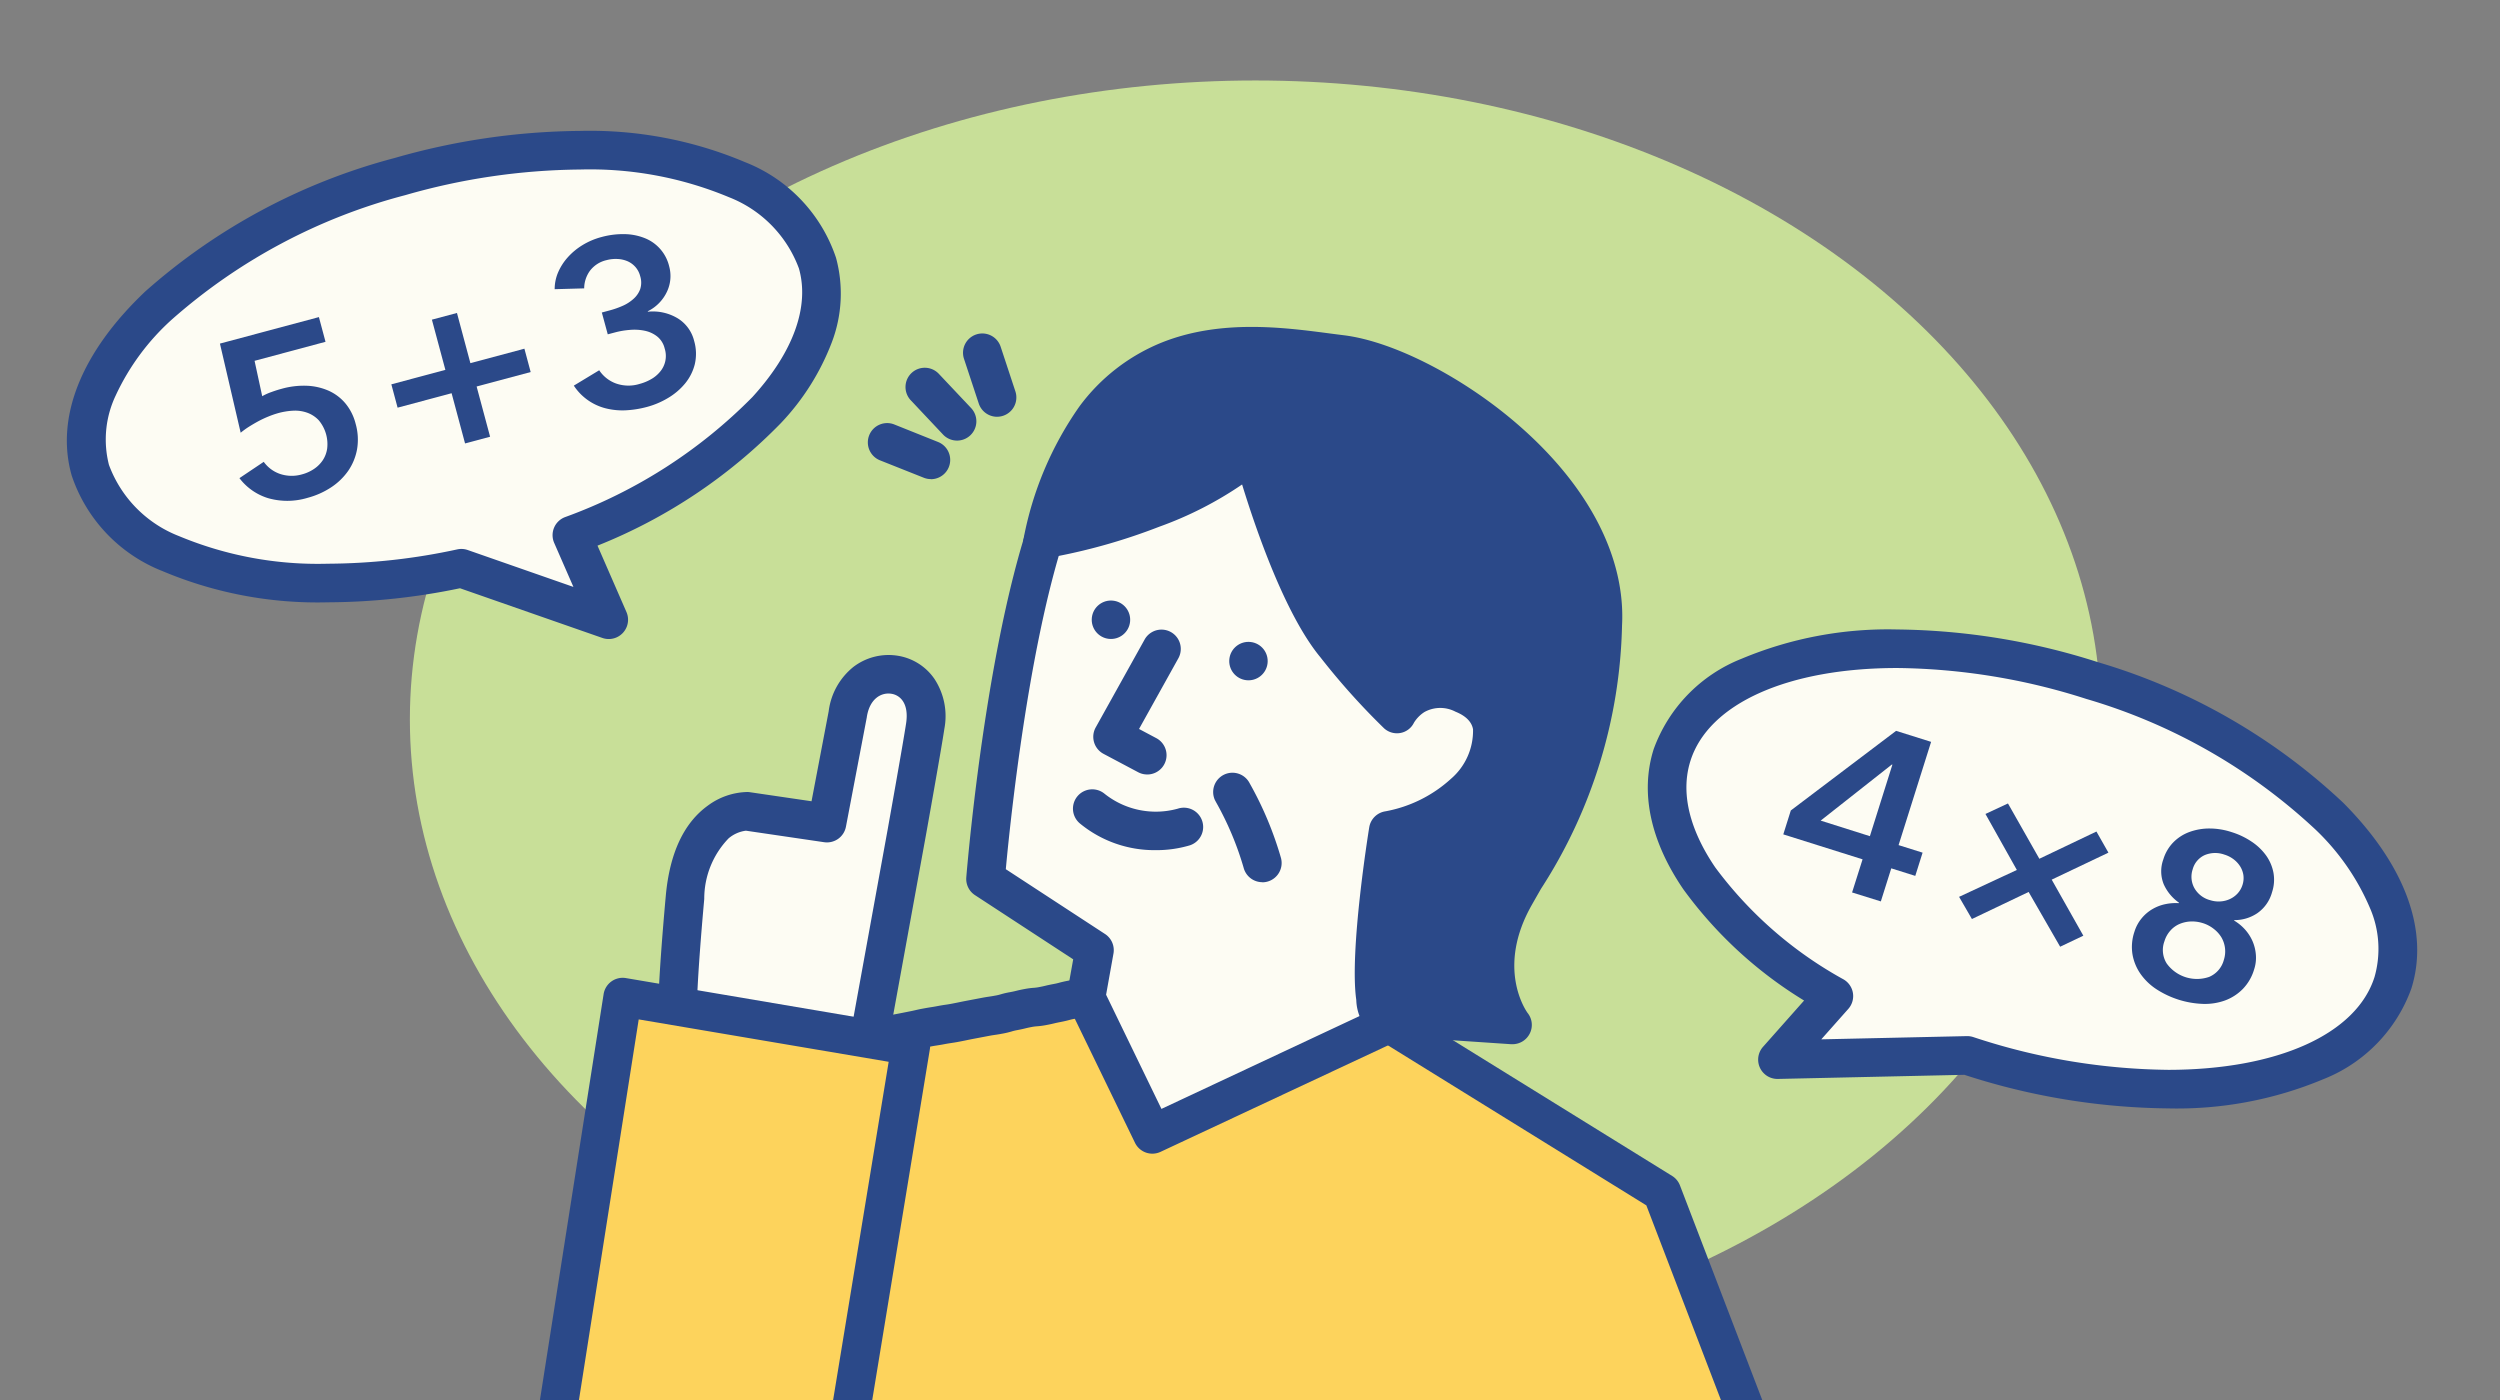 <svg xmlns="http://www.w3.org/2000/svg" xmlns:xlink="http://www.w3.org/1999/xlink" width="128.504" height="71.976" viewBox="0 0 128.504 71.976">
  <rect x="0" y="0" width="128.504" height="71.976" fill="#808080" stroke="none"/>
  <defs>
    <clipPath id="clip-path">
      <rect id="長方形_38773" data-name="長方形 38773" width="128.504" height="71.976" fill="none"/>
    </clipPath>
  </defs>
  <g id="icon_memory" transform="translate(64.252 33.981)">
    <g id="グループ_227663" data-name="グループ 227663" transform="translate(-64.252 -33.982)">
      <g id="グループ_227662" data-name="グループ 227662" clip-path="url(#clip-path)">
        <ellipse id="楕円形_56355" data-name="楕円形 56355" cx="43.46" cy="32.842" rx="43.46" ry="32.842" transform="translate(21.068 4.138)" fill="#c8df98"/>
        <path id="パス_397262" data-name="パス 397262" d="M42.02,13.528c-1.536-5.395-11.148-7.387-21.469-4.45S3.106,18.771,4.642,24.166c1.416,4.974,9.7,7.052,19.072,5.044L31.3,31.856,29.4,27.51C37.894,24.2,43.386,18.329,42.02,13.528Z" fill="#fdfcf3"/>
        <path id="パス_397262_-_アウトライン" data-name="パス 397262 - アウトライン" d="M29.811,6.73a20.481,20.481,0,0,1,8.484,1.605,8.014,8.014,0,0,1,4.679,4.921,7.024,7.024,0,0,1-.221,4.35,12.463,12.463,0,0,1-2.613,4.142,27.23,27.23,0,0,1-9.428,6.3L32.2,31.459a.992.992,0,0,1-1.236,1.334l-7.32-2.555a33.748,33.748,0,0,1-6.8.723,20.493,20.493,0,0,1-8.481-1.6,8.009,8.009,0,0,1-4.678-4.919c-.849-2.982.493-6.34,3.779-9.457A31.309,31.309,0,0,1,20.279,8.124,35.408,35.408,0,0,1,29.811,6.73Zm-.336,23.44-.989-2.263a.992.992,0,0,1,.549-1.322,25.946,25.946,0,0,0,9.639-6.174c2.1-2.3,2.95-4.65,2.392-6.611a6.257,6.257,0,0,0-3.6-3.664,18.532,18.532,0,0,0-7.65-1.421,33.4,33.4,0,0,0-8.989,1.318,29.311,29.311,0,0,0-11.99,6.388,12.1,12.1,0,0,0-2.892,3.914,5.27,5.27,0,0,0-.345,3.56,6.253,6.253,0,0,0,3.6,3.662,18.53,18.53,0,0,0,7.647,1.42,31.917,31.917,0,0,0,6.66-.737.992.992,0,0,1,.535.033Z" fill="#2b4989"/>
        <path id="パス_397263" data-name="パス 397263" d="M107.533,34.982c-10.233-3.233-19.9-1.517-21.588,3.831-1.255,3.973,2.244,8.83,8.318,12.392l-2.9,3.266,9.755-.216c.1.032.194.065.293.1,10.233,3.233,19.9,1.518,21.588-3.831S117.766,38.215,107.533,34.982Z" fill="#fdfcf3"/>
        <path id="パス_397263_-_アウトライン" data-name="パス 397263 - アウトライン" d="M97.522,32.357h0a34.79,34.79,0,0,1,10.308,1.679,31.307,31.307,0,0,1,12.609,7.222c3.195,3.209,4.44,6.6,3.507,9.561a7.888,7.888,0,0,1-4.524,4.655,19.465,19.465,0,0,1-8,1.5,34.789,34.789,0,0,1-10.309-1.68l-.143-.046-9.584.212a.992.992,0,0,1-.764-1.65l2.111-2.38a21.514,21.514,0,0,1-6.2-5.709C84.829,43.23,84.3,40.737,85,38.514a7.889,7.889,0,0,1,4.524-4.654A19.465,19.465,0,0,1,97.522,32.357Zm13.9,22.636c5.628,0,9.7-1.828,10.632-4.771a5.272,5.272,0,0,0-.243-3.568,12.1,12.1,0,0,0-2.778-4,29.309,29.309,0,0,0-11.8-6.729,32.786,32.786,0,0,0-9.71-1.587h0c-5.628,0-9.7,1.828-10.631,4.771-.646,2.046.341,4.115,1.283,5.49a20.525,20.525,0,0,0,6.591,5.747.992.992,0,0,1,.24,1.514l-1.389,1.565,7.482-.166a.993.993,0,0,1,.33.049l.11.036.172.056A32.789,32.789,0,0,0,111.424,54.992Z" fill="#2b4989"/>
        <path id="パス_397264" data-name="パス 397264" d="M35.5,74.514H90.337l-4.9-13.222S68.549,50.145,68.452,50.166s-25.924,3.162-25.924,3.162Z" fill="#fdd35c"/>
        <path id="パス_397265" data-name="パス 397265" d="M56.841,22.7a2.823,2.823,0,0,0-1.811,1.575c-3.145,5.766-4.375,20.908-4.375,20.908l5.6,3.657-.436,2.434,3.412,7.034,12.179-5.7-.469-5.224s6.434-1.874,8.474-7.437c.878-2.4,2.672-9.305-2.258-14.59C72.8,20.691,63.155,20.5,56.841,22.7Z" fill="#fdfcf3"/>
        <path id="パス_397265_-_アウトライン" data-name="パス 397265 - アウトライン" d="M65.3,20.347h0a23.46,23.46,0,0,1,6.966.993,12.8,12.8,0,0,1,5.614,3.341c5.453,5.845,3.264,13.424,2.464,15.608a12.746,12.746,0,0,1-5.408,6.3A17.568,17.568,0,0,1,72,48.066l.4,4.455a.992.992,0,0,1-.568.987l-12.179,5.7a.992.992,0,0,1-1.313-.466l-3.412-7.034a.992.992,0,0,1-.084-.608l.32-1.788-5.049-3.3a.992.992,0,0,1-.446-.911c.051-.627,1.284-15.42,4.493-21.3a3.887,3.887,0,0,1,2.412-2.056A27.4,27.4,0,0,1,65.3,20.347Zm5.058,31.658-.407-4.531a.992.992,0,0,1,.711-1.041,14.738,14.738,0,0,0,3.271-1.551,10.627,10.627,0,0,0,4.549-5.275c.7-1.915,2.629-8.554-2.052-13.572-2.195-2.354-6.251-3.7-11.129-3.7h0a25.325,25.325,0,0,0-8.132,1.306.528.528,0,0,1-.159.042A2.045,2.045,0,0,0,55.9,24.751c-2.667,4.89-3.941,17.11-4.2,19.928l5.1,3.331a.992.992,0,0,1,.434,1.006l-.379,2.116L59.7,57Z" fill="#2b4989"/>
        <circle id="楕円形_56356" data-name="楕円形 56356" cx="0.988" cy="0.988" r="0.988" transform="translate(63.081 34.854) rotate(-83.601)" fill="#2b4989"/>
        <circle id="楕円形_56357" data-name="楕円形 56357" cx="0.988" cy="0.988" r="0.988" transform="translate(56.013 32.729) rotate(-83.601)" fill="#2b4989"/>
        <path id="パス_397266" data-name="パス 397266" d="M90.614,75.809a.992.992,0,0,1-.927-.637L84.625,61.959,70.887,53.453a.992.992,0,1,1,1.045-1.687l14.022,8.682a.992.992,0,0,1,.4.489L91.54,74.462a.993.993,0,0,1-.926,1.347Z" fill="#2b4989"/>
        <g id="グループ_227659" data-name="グループ 227659">
          <path id="パス_397267" data-name="パス 397267" d="M44.632,54.409a.992.992,0,0,1-.185-1.967c.172-.033.256-.051.345-.07s.2-.043.407-.082l.749-.143.37-.071L46.7,52c.167-.032.244-.05.333-.07s.2-.048.412-.087.313-.055.409-.07.169-.026.337-.058c.206-.039.316-.055.413-.069s.168-.024.335-.056.264-.052.355-.071.2-.041.391-.078l.747-.142c.209-.04.321-.056.42-.071s.166-.024.328-.055a2.372,2.372,0,0,0,.271-.066A4.252,4.252,0,0,1,51.916,51c.16-.03.234-.048.319-.069s.209-.051.421-.091a4.015,4.015,0,0,1,.483-.064,2.074,2.074,0,0,0,.27-.036c.163-.031.239-.049.327-.07s.2-.048.409-.087c.154-.029.22-.046.3-.068.1-.027.217-.057.436-.1.191-.036.289-.053.385-.07s.179-.031.359-.065A.992.992,0,1,1,56,52.229c-.2.037-.292.054-.391.071s-.178.031-.356.065c-.153.029-.219.046-.3.068-.1.027-.217.057-.436.1-.163.031-.239.049-.328.07s-.2.048-.409.087a4.019,4.019,0,0,1-.484.065,2.076,2.076,0,0,0-.27.036c-.16.03-.234.048-.319.069s-.209.051-.421.091a2.347,2.347,0,0,0-.277.066,4.314,4.314,0,0,1-.461.111c-.206.039-.316.055-.413.069s-.167.024-.334.056l-.747.142c-.177.034-.263.052-.354.071s-.2.041-.391.078-.322.056-.421.071-.166.024-.329.055c-.2.039-.311.055-.408.07s-.169.026-.337.058-.245.05-.334.07-.2.048-.412.087l-.369.071-.379.073-.751.143c-.181.034-.267.053-.358.072s-.2.042-.39.079A1,1,0,0,1,44.632,54.409Z" fill="#2b4989"/>
        </g>
        <path id="パス_397268" data-name="パス 397268" d="M40.584,58.89l3.668-3.141,2.364-12.991s.8-4.438.944-5.444c.474-3.218-3.538-3.628-3.986-.588L42.51,42.307,38.4,41.7s-2.777-.09-3.185,4.417S34.822,52,34.822,52" fill="#fdfcf3"/>
        <path id="パス_397268_-_アウトライン" data-name="パス 397268 - アウトライン" d="M40.584,59.882a.992.992,0,0,1-.646-1.746l3.4-2.912,2.3-12.644c.007-.042.794-4.432.939-5.411.148-1.007-.3-1.44-.768-1.509-.524-.077-1.116.267-1.255,1.21q0,.021-.007.041l-1.064,5.581a.992.992,0,0,1-1.119.8L38.342,42.7a1.718,1.718,0,0,0-.889.392A4.463,4.463,0,0,0,36.2,46.209c-.394,4.361-.385,5.765-.385,5.778a.992.992,0,0,1-1.984.024c0-.058-.014-1.476.393-5.981.2-2.167.92-3.719,2.151-4.612a3.53,3.53,0,0,1,2.054-.707,1,1,0,0,1,.112.01l3.173.466.882-4.628a3.473,3.473,0,0,1,1.271-2.278A2.978,2.978,0,0,1,46.1,33.7a2.827,2.827,0,0,1,1.928,1.192,3.48,3.48,0,0,1,.514,2.569c-.149,1.01-.916,5.293-.949,5.475L45.228,55.927a.992.992,0,0,1-.331.576l-3.668,3.141A.988.988,0,0,1,40.584,59.882Z" fill="#2b4989"/>
        <path id="パス_397269" data-name="パス 397269" d="M28.6,72.976l3.411-21.723,14.811,2.513L43.766,72.348" fill="#fdd35c"/>
        <path id="パス_397269_-_アウトライン" data-name="パス 397269 - アウトライン" d="M28.6,73.968a.993.993,0,0,1-.981-1.146L31.027,51.1a.992.992,0,0,1,1.146-.824l14.811,2.513a.992.992,0,0,1,.813,1.139L44.745,72.509a.992.992,0,0,1-1.958-.322l2.892-17.608L32.831,52.4,29.576,73.13A.992.992,0,0,1,28.6,73.968Z" fill="#2b4989"/>
        <path id="パス_397270" data-name="パス 397270" d="M64.884,45.347a.992.992,0,0,1-.957-.734,15.838,15.838,0,0,0-1.42-3.378l-.059-.111a.992.992,0,0,1,1.766-.9v0l.037.068a17.879,17.879,0,0,1,1.593,3.81.993.993,0,0,1-.959,1.251Z" fill="#2b4989"/>
        <path id="パス_397271" data-name="パス 397271" d="M59.387,43.7a6.02,6.02,0,0,1-3.871-1.366.992.992,0,1,1,1.256-1.536,4.225,4.225,0,0,0,3.764.771.992.992,0,1,1,.632,1.881A6.029,6.029,0,0,1,59.387,43.7Z" fill="#2b4989"/>
        <path id="パス_397272" data-name="パス 397272" d="M53.653,27.7a26.509,26.509,0,0,0,5.594-1.561,14.762,14.762,0,0,0,5.139-2.94s1.894,7.107,4.247,9.947A36.013,36.013,0,0,0,71.8,36.69a2.552,2.552,0,0,1,3.4-1.026c2.376.97,1.674,3.469.088,5.072a7.773,7.773,0,0,1-3.922,1.951s-1,6.192-.663,8.574c.294,2.042,1.227.979,1.4,1.041h0l5.647.381s-2.086-2.718.135-6.64,4.133-6.755,4.515-13.931S73.432,18.78,68.947,18.23s-12.726-2.321-15.361,9.689" fill="#2b4989"/>
        <path id="パス_397272_-_アウトライン" data-name="パス 397272 - アウトライン" d="M77.741,53.675l-.069,0-5.423-.366a1.606,1.606,0,0,1-1.47.052A2.46,2.46,0,0,1,69.715,51.4c-.359-2.5.624-8.615.666-8.874a.992.992,0,0,1,.834-.822,6.816,6.816,0,0,0,3.362-1.667,3.254,3.254,0,0,0,1.139-2.553c-.03-.145-.12-.586-.9-.9a1.682,1.682,0,0,0-1.6.018,1.721,1.721,0,0,0-.537.548.966.966,0,0,1-.683.525.986.986,0,0,1-.846-.232,36.062,36.062,0,0,1-3.281-3.659c-1.814-2.19-3.322-6.592-4.023-8.88a18.739,18.739,0,0,1-4.257,2.171A30.482,30.482,0,0,1,54.3,28.6a.992.992,0,0,1-1.688-.9,17.464,17.464,0,0,1,2.867-6.8,9.834,9.834,0,0,1,4.257-3.3c3.008-1.195,6.236-.771,8.594-.462.254.033.5.065.733.094,2.6.319,6.25,2.206,9.081,4.7,3.558,3.13,5.416,6.76,5.231,10.224a25.909,25.909,0,0,1-4.165,13.53q-.236.412-.477.837c-1.824,3.22-.313,5.407-.209,5.55a.979.979,0,0,1,.1,1.069A.992.992,0,0,1,77.741,53.675Zm-5.525-2.359,3.923.265c-.051-.17-.1-.352-.137-.544a7.754,7.754,0,0,1,1.008-5.482q.243-.43.482-.845A23.979,23.979,0,0,0,81.4,32.059c.088-1.647-.388-4.958-4.56-8.628a17.282,17.282,0,0,0-8.012-4.216c-.24-.029-.49-.062-.75-.1-2.261-.3-5.075-.666-7.6.339a7.773,7.773,0,0,0-3.4,2.647,13.788,13.788,0,0,0-2.074,4.328,35.5,35.5,0,0,0,3.91-1.221A14.127,14.127,0,0,0,63.682,22.5a.99.99,0,0,1,1.663.443c.018.069,1.866,6.931,4.052,9.57,1.106,1.335,1.865,2.187,2.349,2.708a3.5,3.5,0,0,1,3.823-.479,3.185,3.185,0,0,1,2.09,2.343,5.088,5.088,0,0,1-1.672,4.345,8.456,8.456,0,0,1-3.75,2.074,38.466,38.466,0,0,0-.558,7.612c.014.1.028.178.043.247A1.083,1.083,0,0,1,72.217,51.316Z" fill="#2b4989"/>
        <path id="線_44993" data-name="線 44993" d="M.759,3.29a.993.993,0,0,1-.942-.681L-.942.311A.992.992,0,0,1-.311-.942.992.992,0,0,1,.942-.311l.759,2.3a.993.993,0,0,1-.942,1.3Z" transform="translate(50.493 18.134)" fill="#2b4989"/>
        <path id="線_44994" data-name="線 44994" d="M1.659,2.753a.989.989,0,0,1-.722-.312L-.722.68A.992.992,0,0,1-.68-.722a.992.992,0,0,1,1.4.042L2.381,1.081a.992.992,0,0,1-.722,1.672Z" transform="translate(47.536 19.895)" fill="#2b4989"/>
        <path id="線_44995" data-name="線 44995" d="M2.248,1.887a.989.989,0,0,1-.367-.071L-.367.922A.992.992,0,0,1-.922-.367.992.992,0,0,1,.367-.922l2.248.9a.992.992,0,0,1-.367,1.914Z" transform="translate(45.601 22.741)" fill="#2b4989"/>
        <g id="グループ_227660" data-name="グループ 227660">
          <path id="パス_397273" data-name="パス 397273" d="M16.732,17.57l-3.647.978.393,1.818a3,3,0,0,1,.489-.219c.193-.07.37-.125.529-.167a4.213,4.213,0,0,1,1.266-.151,3.09,3.09,0,0,1,1.114.249,2.411,2.411,0,0,1,.87.648,2.649,2.649,0,0,1,.534,1.058,2.965,2.965,0,0,1,.074,1.307A2.84,2.84,0,0,1,17.9,24.2a3.228,3.228,0,0,1-.881.852,4.105,4.105,0,0,1-1.208.538,3.594,3.594,0,0,1-2.024.019,2.923,2.923,0,0,1-1.48-1.031l1.25-.838a1.715,1.715,0,0,0,.843.624,1.9,1.9,0,0,0,1.128.019,2.037,2.037,0,0,0,.615-.279,1.654,1.654,0,0,0,.448-.446,1.471,1.471,0,0,0,.226-.6,1.906,1.906,0,0,0-.438-1.46,1.523,1.523,0,0,0-.6-.387,1.865,1.865,0,0,0-.71-.1,3.609,3.609,0,0,0-.74.117,4.628,4.628,0,0,0-.526.18,5.549,5.549,0,0,0-.528.247c-.17.093-.333.189-.492.289a4.211,4.211,0,0,0-.412.3l-1.066-4.582L16.392,16.3Z" fill="#2b4989"/>
          <path id="パス_397274" data-name="パス 397274" d="M22.893,19.013,22.2,16.432l1.288-.345.691,2.581,2.776-.744.322,1.2-2.778.744.693,2.582-1.287.345-.692-2.582-2.776.743-.321-1.2Z" fill="#2b4989"/>
          <path id="パス_397275" data-name="パス 397275" d="M30.935,16.065l.4-.108A4.466,4.466,0,0,0,32,15.724a2.08,2.08,0,0,0,.56-.358,1.241,1.241,0,0,0,.346-.5,1.1,1.1,0,0,0,0-.673,1.135,1.135,0,0,0-.25-.474,1.16,1.16,0,0,0-.409-.294,1.479,1.479,0,0,0-.518-.112,1.826,1.826,0,0,0-.558.061,1.483,1.483,0,0,0-.843.54,1.559,1.559,0,0,0-.3.91l-1.517.042a2.186,2.186,0,0,1,.18-.872,2.835,2.835,0,0,1,.5-.774,3.369,3.369,0,0,1,.759-.625,3.651,3.651,0,0,1,.972-.411,4.176,4.176,0,0,1,1.143-.149,2.936,2.936,0,0,1,1.032.189,2.075,2.075,0,0,1,1.3,1.469A1.876,1.876,0,0,1,34.28,15a2.131,2.131,0,0,1-.983,1l.006.023a2.484,2.484,0,0,1,1.516.331,1.889,1.889,0,0,1,.861,1.17,2.36,2.36,0,0,1,.033,1.2,2.522,2.522,0,0,1-.5.99,3.328,3.328,0,0,1-.872.742,4.189,4.189,0,0,1-1.08.46,5.17,5.17,0,0,1-1.1.176,3.521,3.521,0,0,1-1.019-.1,2.771,2.771,0,0,1-1.647-1.169l1.305-.79a1.756,1.756,0,0,0,.834.669,1.935,1.935,0,0,0,1.259.028,2.391,2.391,0,0,0,.566-.233,1.624,1.624,0,0,0,.466-.384,1.255,1.255,0,0,0,.24-1.2,1.127,1.127,0,0,0-.388-.619,1.533,1.533,0,0,0-.641-.293,2.579,2.579,0,0,0-.762-.042,4.173,4.173,0,0,0-.755.127l-.379.1Z" fill="#2b4989"/>
        </g>
        <g id="グループ_227661" data-name="グループ 227661">
          <path id="パス_397276" data-name="パス 397276" d="M95.739,44.172l-4.075-1.283.387-1.229,5.411-4.092,1.8.566-1.672,5.307,1.234.388-.376,1.194-1.234-.388-.536,1.7L95.2,45.875Zm1.533-4.867-.026-.008-3.661,2.885,2.53.8Z" fill="#2b4989"/>
          <path id="パス_397277" data-name="パス 397277" d="M104.826,44.143l2.934-1.4.616,1.086-2.915,1.387,1.626,2.881-1.192.567-1.62-2.815L101.36,47.24,100.7,46.1l2.969-1.382-1.614-2.878,1.158-.54Z" fill="#2b4989"/>
          <path id="パス_397278" data-name="パス 397278" d="M114.7,42.77a3.923,3.923,0,0,1,1.035.492,2.87,2.87,0,0,1,.751.719,2.236,2.236,0,0,1,.375.889,2.042,2.042,0,0,1-.077,1,1.92,1.92,0,0,1-.757,1.072,2.085,2.085,0,0,1-1.184.354l-.008.022a2.416,2.416,0,0,1,.567.466,2.264,2.264,0,0,1,.384.6,2.179,2.179,0,0,1,.17.7,1.912,1.912,0,0,1-.091.748,2.424,2.424,0,0,1-.584,1.007,2.5,2.5,0,0,1-.911.587,3.039,3.039,0,0,1-1.131.177,4.693,4.693,0,0,1-2.392-.753,3.008,3.008,0,0,1-.824-.794,2.5,2.5,0,0,1-.41-1,2.431,2.431,0,0,1,.1-1.161,1.994,1.994,0,0,1,.367-.686,2.066,2.066,0,0,1,.554-.476,2.215,2.215,0,0,1,.662-.256,2.606,2.606,0,0,1,.7-.052l.008-.024a2.3,2.3,0,0,1-.785-.948,1.777,1.777,0,0,1-.02-1.279,2.131,2.131,0,0,1,.514-.876,2.242,2.242,0,0,1,.823-.53,2.982,2.982,0,0,1,1.027-.181A3.656,3.656,0,0,1,114.7,42.77Zm-1.467,4.683a1.8,1.8,0,0,0-.638-.086,1.642,1.642,0,0,0-.576.133,1.323,1.323,0,0,0-.462.34,1.44,1.44,0,0,0-.3.539,1.3,1.3,0,0,0,.117,1.149,1.918,1.918,0,0,0,2.181.687,1.306,1.306,0,0,0,.755-.875,1.429,1.429,0,0,0-.123-1.152,1.6,1.6,0,0,0-.4-.444A1.746,1.746,0,0,0,113.236,47.453Zm1.109-3.522a1.4,1.4,0,0,0-1.013.022,1.119,1.119,0,0,0-.621.73,1.207,1.207,0,0,0,.077.95,1.312,1.312,0,0,0,.82.638,1.416,1.416,0,0,0,.527.065,1.346,1.346,0,0,0,.491-.124,1.237,1.237,0,0,0,.4-.294,1.176,1.176,0,0,0,.245-.431,1.124,1.124,0,0,0,.045-.51,1.182,1.182,0,0,0-.173-.455,1.393,1.393,0,0,0-.339-.36A1.533,1.533,0,0,0,114.345,43.931Z" fill="#2b4989"/>
        </g>
        <path id="パス_397279" data-name="パス 397279" d="M58.966,39.81a.988.988,0,0,1-.464-.116l-1.78-.945a.992.992,0,0,1-.4-1.359l2.513-4.516a.992.992,0,0,1,1.734.965l-2.021,3.632.886.471a.992.992,0,0,1-.466,1.869Z" fill="#2b4989"/>
      </g>
    </g>
  </g>
</svg>
